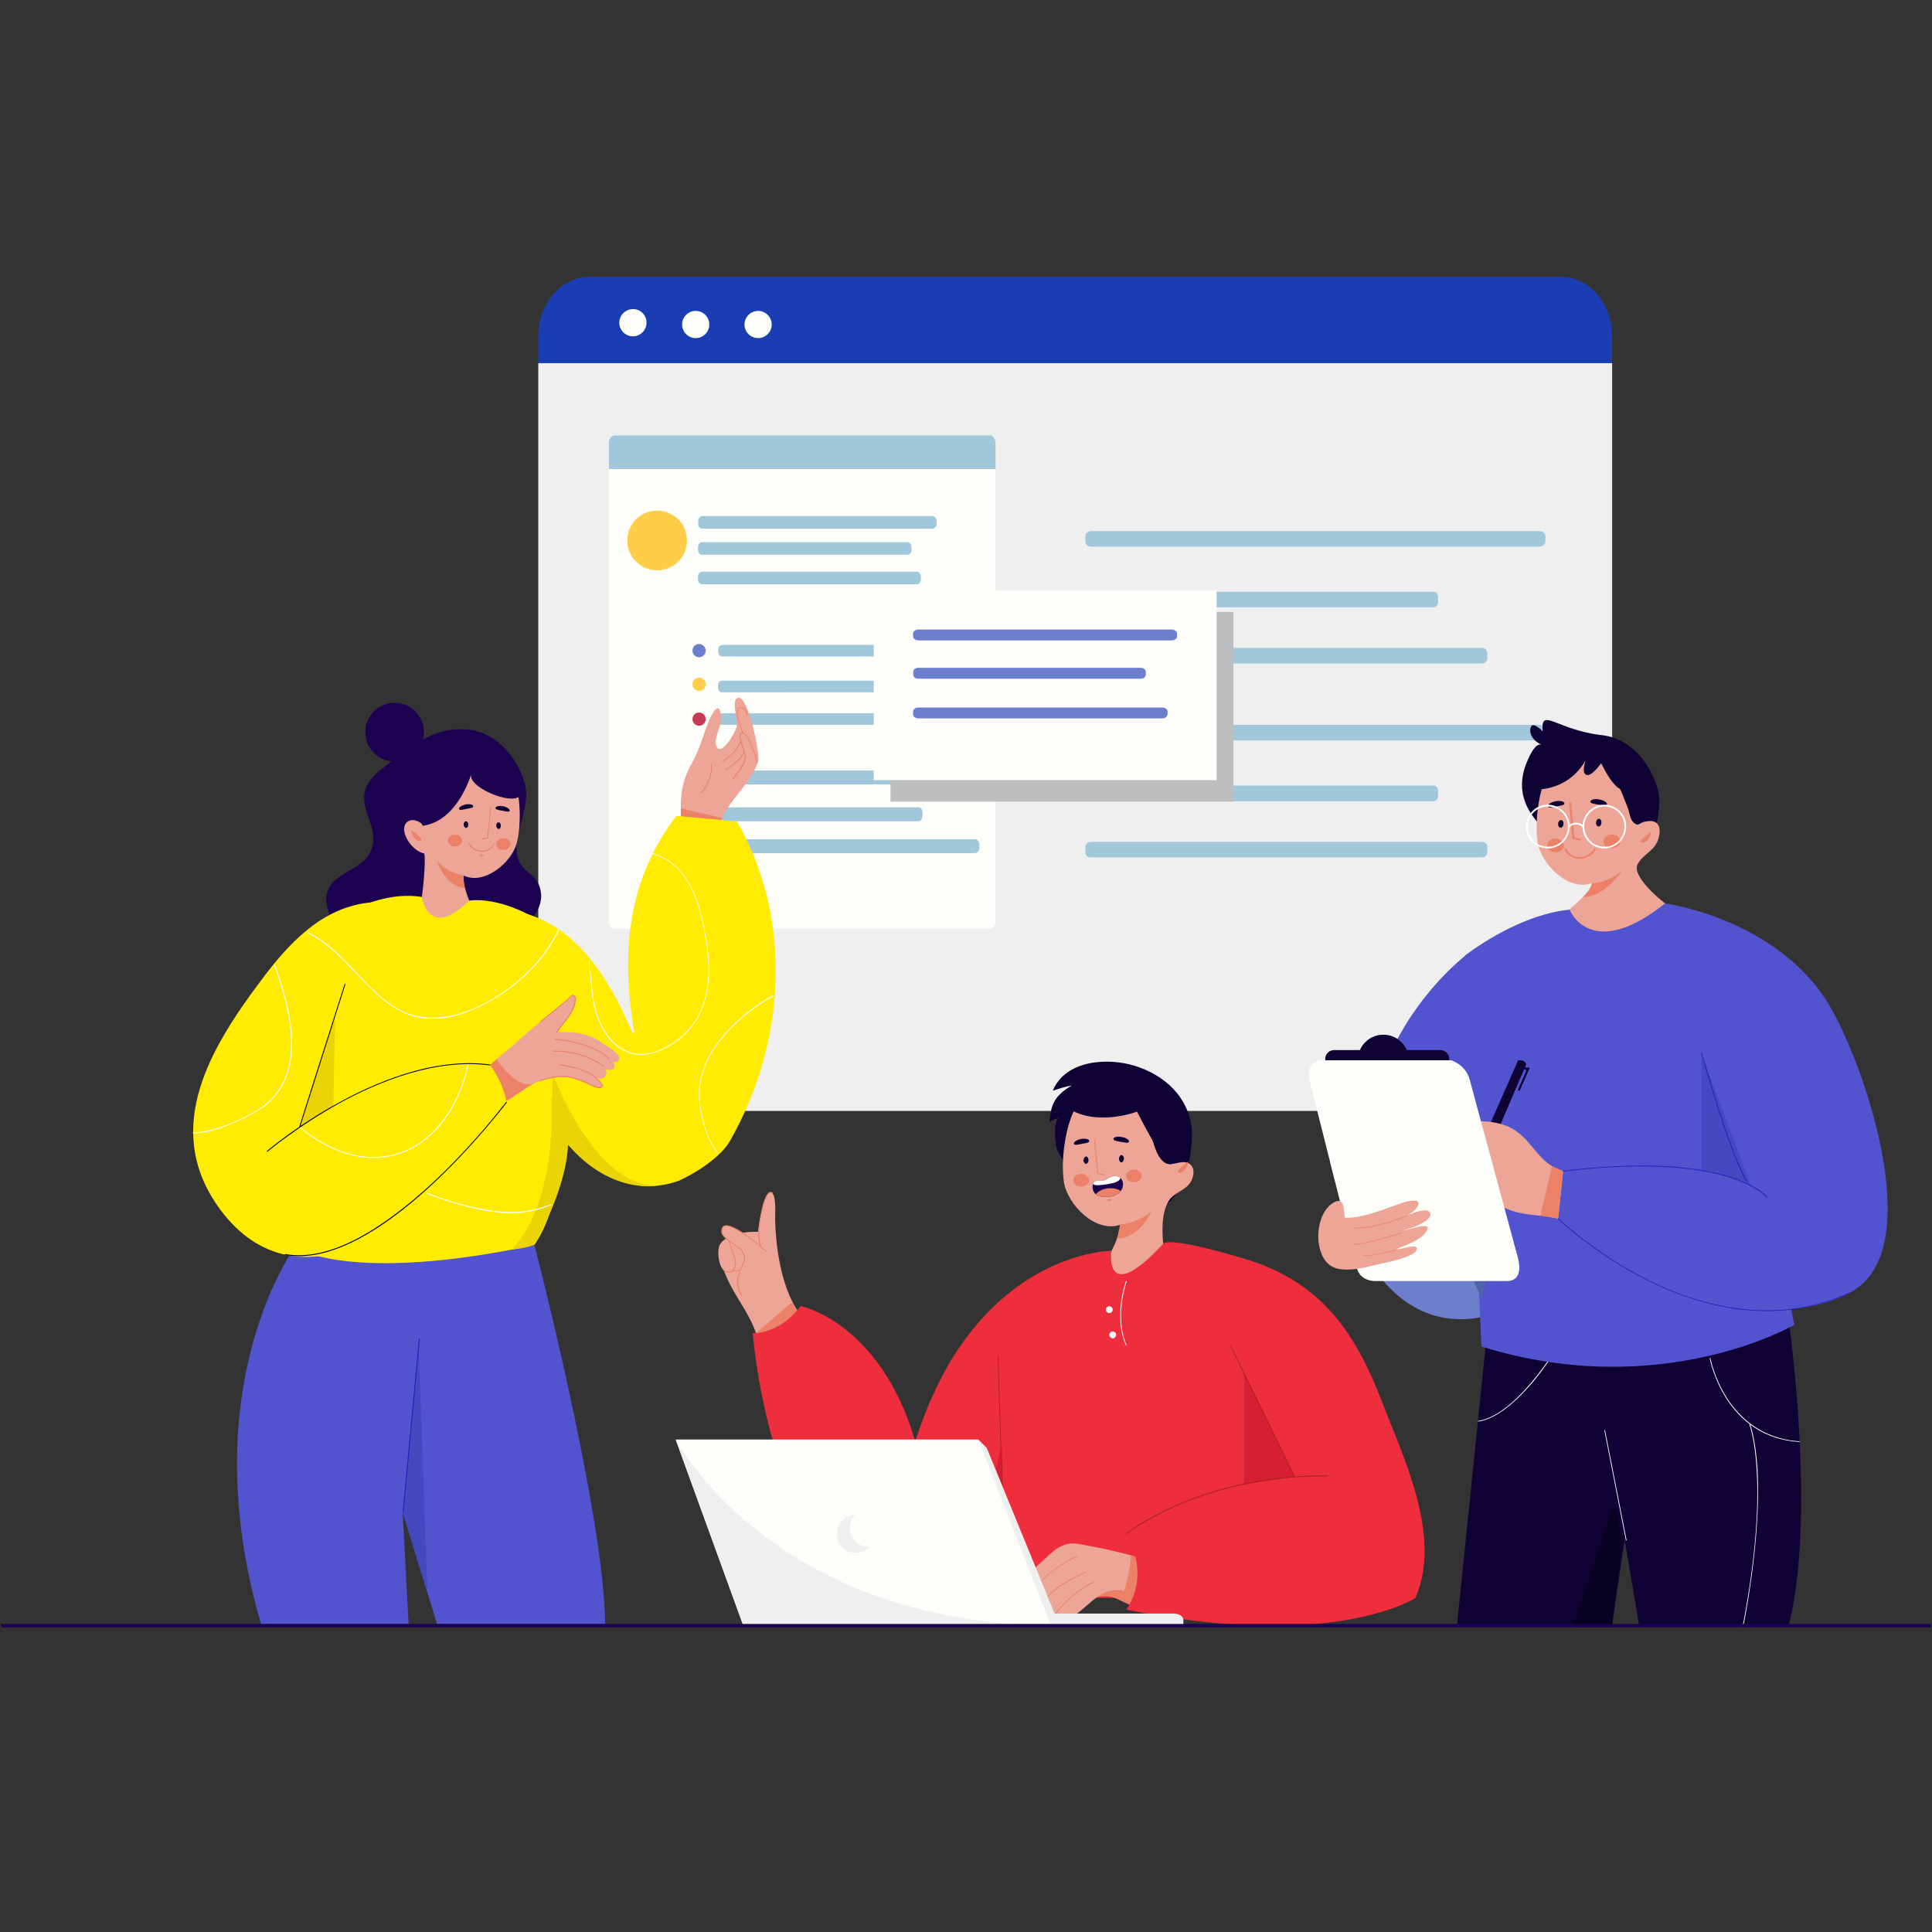 <?xml version="1.0" encoding="utf-8"?>
<!-- Generator: Adobe Illustrator 23.0.1, SVG Export Plug-In . SVG Version: 6.00 Build 0)  -->
<svg version="1.1" id="Layer_1" xmlns="http://www.w3.org/2000/svg" xmlns:xlink="http://www.w3.org/1999/xlink" x="0px" y="0px"
	 viewBox="0 0 1080 1080" style="enable-background:new 0 0 1080 1080;" xml:space="preserve">
<rect x="0" y="0" width="1080" height="1080" fill="#333333" stroke="none"/>
<style type="text/css">
	.st0{fill:#193DB2;}
	.st1{fill:#EFEFEF;}
	.st2{fill:#FDFEF9;}
	.st3{fill:#A1C7DB;}
	.st4{fill:#6D7FCC;}
	.st5{fill:#FFCD48;}
	.st6{fill:#C63A56;}
	.st7{fill:#BCBEC0;}
	.st8{fill:#0F0235;}
	.st9{fill:#EDA598;}
	.st10{fill:#ED8168;}
	.st11{clip-path:url(#SVGID_2_);fill:#1B014F;}
	.st12{clip-path:url(#SVGID_2_);fill:#FFFFFF;}
	.st13{clip-path:url(#SVGID_2_);fill:#ED8168;}
	.st14{fill:#EE2E3C;}
	.st15{fill:#D61E35;}
	.st16{fill:#AD251A;}
	.st17{fill:#5D55C6;stroke:#000000;stroke-miterlimit:10;}
	.st18{fill:#FFFFFF;}
	.st19{fill:#1B014F;}
	.st20{fill:#5254CF;}
	.st21{fill:#4349BF;}
	.st22{fill:#FFEC00;}
	.st23{fill:#EAD406;}
	.st24{fill:#2020BC;}
	.st25{fill:#080121;}
	.st26{fill:#4E64AD;}
	.st27{fill:#4249C1;}
	.st28{fill:none;}
</style>
<g>
	<g id="XMLID_8_">
		<g>
			<path class="st0" d="M901.2,188v15H300.9v-15c0-18.3,12.7-33.2,28.4-33.2h543.6C888.5,154.9,901.2,169.7,901.2,188z"/>
			<path class="st1" d="M901.2,203v384.8c0,18.3-12.7,33.2-28.4,33.2H329.3c-15.7,0-28.4-14.8-28.4-33.2V203H901.2z"/>
		</g>
	</g>
	<path class="st2" d="M361.4,180.4c0,4.2-3.4,7.6-7.6,7.6c-4.2,0-7.6-3.4-7.6-7.6c0-4.2,3.4-7.6,7.6-7.6
		C358,172.7,361.4,176.1,361.4,180.4z"/>
	<path class="st2" d="M396.5,181.4c0,4.2-3.4,7.6-7.6,7.6c-4.2,0-7.6-3.4-7.6-7.6c0-4.2,3.4-7.6,7.6-7.6
		C393.1,173.8,396.5,177.2,396.5,181.4z"/>
	<path class="st2" d="M431.4,181.4c0,4.2-3.4,7.6-7.6,7.6c-4.2,0-7.6-3.4-7.6-7.6c0-4.2,3.4-7.6,7.6-7.6
		C427.9,173.8,431.4,177.2,431.4,181.4z"/>
	<path class="st3" d="M863.9,302.7c0,1.6-1.5,2.9-3.3,2.9H610c-1.8,0-3.3-1.3-3.3-2.9v-2.9c0-1.6,1.5-2.9,3.3-2.9h250.6
		c1.8,0,3.3,1.3,3.3,2.9V302.7z"/>
	<path class="st3" d="M803.9,336.6c0,1.6-1.1,2.9-2.6,2.9H609.2c-1.4,0-2.6-1.3-2.6-2.9v-2.9c0-1.6,1.1-2.9,2.6-2.9h192.1
		c1.4,0,2.6,1.3,2.6,2.9V336.6z"/>
	<path class="st3" d="M831.4,368c0,1.6-1.3,2.9-2.9,2.9H609.6c-1.6,0-2.9-1.3-2.9-2.9v-2.9c0-1.6,1.3-2.9,2.9-2.9h218.9
		c1.6,0,2.9,1.3,2.9,2.9V368z"/>
	<path class="st3" d="M863.9,411c0,1.6-1.5,2.9-3.3,2.9H610c-1.8,0-3.3-1.3-3.3-2.9v-2.9c0-1.6,1.5-2.9,3.3-2.9h250.6
		c1.8,0,3.3,1.3,3.3,2.9V411z"/>
	<path class="st3" d="M803.9,445c0,1.6-1.1,2.9-2.6,2.9H609.2c-1.4,0-2.6-1.3-2.6-2.9V442c0-1.6,1.1-2.9,2.6-2.9h192.1
		c1.4,0,2.6,1.3,2.6,2.9V445z"/>
	<path class="st3" d="M831.4,476.4c0,1.6-1.3,2.9-2.9,2.9H609.6c-1.6,0-2.9-1.3-2.9-2.9v-2.9c0-1.6,1.3-2.9,2.9-2.9h218.9
		c1.6,0,2.9,1.3,2.9,2.9V476.4z"/>
	<g>
		<g id="XMLID_7_">
			<g>
				<path class="st2" d="M556.5,262.2v252.9c0,2.3-1.5,4.1-3.4,4.1H343.8c-1.9,0-3.4-1.8-3.4-4.1V262.2H556.5z"/>
				<path class="st3" d="M556.5,247.5v14.7H340.4v-14.7c0-2.3,1.5-4.1,3.4-4.1h209.2C555,243.4,556.5,245.3,556.5,247.5z"/>
			</g>
		</g>
		<g>
			<path class="st3" d="M534.6,364.4c0,1.4-1,2.6-2.3,2.6H403.8c-1.3,0-2.3-1.2-2.3-2.6v-1.3c0-1.4,1-2.6,2.3-2.6h128.5
				c1.3,0,2.3,1.2,2.3,2.6V364.4z"/>
			<path class="st3" d="M514.2,384.4c0,1.4-0.9,2.6-2,2.6H403.4c-1.1,0-2-1.2-2-2.6v-1.3c0-1.4,0.9-2.6,2-2.6h108.8
				c1.1,0,2,1.2,2,2.6V384.4z"/>
			<path class="st3" d="M546,402.6c0,1.4-1.1,2.6-2.5,2.6H404c-1.4,0-2.5-1.2-2.5-2.6v-1.3c0-1.4,1.1-2.6,2.5-2.6h139.5
				c1.4,0,2.5,1.2,2.5,2.6V402.6z"/>
			<path class="st4" d="M394.5,363.7c0,2-1.6,3.7-3.7,3.7c-2,0-3.7-1.6-3.7-3.7s1.6-3.7,3.7-3.7
				C392.8,360.1,394.5,361.7,394.5,363.7z"/>
			<path class="st5" d="M394.5,382.5c0,2-1.6,3.7-3.7,3.7c-2,0-3.7-1.6-3.7-3.7c0-2,1.6-3.7,3.7-3.7
				C392.8,378.8,394.5,380.5,394.5,382.5z"/>
			<path class="st6" d="M394.5,402c0,2-1.6,3.7-3.7,3.7c-2,0-3.7-1.6-3.7-3.7c0-2,1.6-3.7,3.7-3.7
				C392.8,398.3,394.5,399.9,394.5,402z"/>
		</g>
		<g>
			<path class="st3" d="M536.1,435.4c0,1.7-1,3.1-2.3,3.1H405.2c-1.3,0-2.3-1.4-2.3-3.1v-1.6c0-1.7,1-3.1,2.3-3.1h128.5
				c1.3,0,2.3,1.4,2.3,3.1V435.4z"/>
			<path class="st3" d="M515.6,456c0,1.7-0.9,3.1-2,3.1H404.9c-1.1,0-2-1.4-2-3.1v-1.6c0-1.7,0.9-3.1,2-3.1h108.8c1.1,0,2,1.4,2,3.1
				V456z"/>
			<path class="st3" d="M547.5,473.8c0,1.7-1.1,3.1-2.5,3.1H405.4c-1.4,0-2.5-1.4-2.5-3.1v-1.6c0-1.7,1.1-3.1,2.5-3.1H545
				c1.4,0,2.5,1.4,2.5,3.1V473.8z"/>
			<path class="st6" d="M395.9,434.8c0,2-1.6,3.7-3.7,3.7c-2,0-3.7-1.6-3.7-3.7c0-2,1.6-3.7,3.7-3.7
				C394.3,431.1,395.9,432.8,395.9,434.8z"/>
			<path class="st6" d="M395.9,453.6c0,2-1.6,3.7-3.7,3.7c-2,0-3.7-1.6-3.7-3.7c0-2,1.6-3.7,3.7-3.7
				C394.3,449.9,395.9,451.6,395.9,453.6z"/>
			<path class="st6" d="M395.9,473c0,2-1.6,3.7-3.7,3.7c-2,0-3.7-1.6-3.7-3.7c0-2,1.6-3.7,3.7-3.7C394.3,469.4,395.9,471,395.9,473z
				"/>
		</g>
		<g>
			<path class="st3" d="M523.6,292.7c0,1.5-1,2.8-2.3,2.8H392.6c-1.3,0-2.3-1.2-2.3-2.8v-1.4c0-1.5,1-2.8,2.3-2.8h128.7
				c1.3,0,2.3,1.2,2.3,2.8V292.7z"/>
			<path class="st3" d="M509.6,307.3c0,1.5-0.9,2.8-2.1,2.8H392.3c-1.2,0-2.1-1.2-2.1-2.8v-1.4c0-1.5,0.9-2.8,2.1-2.8h115.1
				c1.2,0,2.1,1.2,2.1,2.8V307.3z"/>
			<path class="st3" d="M514.8,323.8c0,1.5-1,2.8-2.2,2.8H392.4c-1.2,0-2.2-1.2-2.2-2.8v-1.4c0-1.5,1-2.8,2.2-2.8h120.2
				c1.2,0,2.2,1.2,2.2,2.8V323.8z"/>
			
				<ellipse transform="matrix(0.997 -7.822051e-02 7.822051e-02 0.997 -22.502 29.659)" class="st5" cx="367.3" cy="302.1" rx="16.7" ry="16.7"/>
		</g>
	</g>
	<g>
		<rect x="497.8" y="342.1" class="st7" width="191.7" height="106"/>
		<rect x="488.4" y="330.1" class="st2" width="191.7" height="106"/>
		<path class="st4" d="M658,355.7c0,1.3-1.4,2.3-3.1,2.3H513.5c-1.7,0-3.1-1-3.1-2.3v-1.5c0-1.3,1.4-2.3,3.1-2.3h141.4
			c1.7,0,3.1,1,3.1,2.3V355.7z"/>
		<path class="st4" d="M640.5,377.1c0,1.3-1.2,2.3-2.7,2.3H513.2c-1.5,0-2.7-1-2.7-2.3v-1.5c0-1.3,1.2-2.3,2.7-2.3h124.6
			c1.5,0,2.7,1,2.7,2.3V377.1z"/>
		<path class="st4" d="M652.6,399.3c0,1.3-1.3,2.3-3,2.3H513.4c-1.6,0-3-1-3-2.3v-1.5c0-1.3,1.3-2.3,3-2.3h136.3c1.6,0,3,1,3,2.3
			V399.3z"/>
	</g>
</g>
<g>
	<g>
		<path class="st8" d="M635.3,677.7c5.3,0.8,10.4,0.1,15-3c12.4-8.3,16.3-28.5,16-42.4c0,0,0,0,0,0c-1.3-18.8-15.3-31.5-32.3-36.6
			c-14.7-4.5-38.3-3.3-45.5,14c3.4-1.1,7-2.3,10.6-2.9c-9.2,5.6-11.7,10-12.4,20.5c1.6-1.4,3.7-1.7,5.3-2.6
			c-3.3,2-2.3,14.1-1.3,17.1c1.8,5.5,6.4,10,10.2,14.2C610.3,666.6,620.6,675.4,635.3,677.7z"/>
		<path class="st9" d="M659.2,649.9c7.5-1.7,9.9,4.7,6.4,10.8c-2.7,4.8-9.3,5.8-12.2,10.5c-5.7,9-3.1,24.7-2.1,34.5c0,0,0,0,0,0
			c2,19.4-5.5,15.7,2.6,20.9c6.4,4.1,7.5,59.5,10.5,60.1c0,0-74.1-19.5-52.2-63.9c2.7,0.9,3.5-16.1,5.4-18
			c3.6-3.7,8.6-14.9,8.6-20.2c-13.6,5-29.6-11.2-31.5-24c-2.3-15,2.1-50.8,21.6-54.7c9-1.8,19.2,12.2,23.3,18.3
			c4.5,6.6,4.8,23,12.6,26.3C654,651.1,656.7,650.4,659.2,649.9z"/>
		<path class="st10" d="M626.1,684.4c0,0,9.4-0.2,17.6-7.3c0,0-6.5,15.3-19.3,15.2C624.4,692.3,625.4,688.8,626.1,684.4z"/>
		<g>
			<g>
				<path class="st10" d="M611.6,637.6c0.5,4.6,0.9,9.2,1.4,13.8c0.2,1.5,0.3,3.1,0.5,4.6c0,0.1,0.1,0.2,0.2,0.3
					c1.2,0.2,2.3,0.4,3.5,0.7c0.4,0.1,0.5-0.5,0.1-0.5c-1.2-0.2-2.3-0.4-3.5-0.7c0.1,0.1,0.1,0.2,0.2,0.3c-0.5-4.6-0.9-9.2-1.4-13.8
					c-0.2-1.5-0.3-3.1-0.5-4.6C612.1,637.2,611.6,637.2,611.6,637.6L611.6,637.6z"/>
			</g>
			<path class="st8" d="M625.5,647.7c0,1.1,0.6,2,1.3,2.1c0.8,0,1.4-0.9,1.5-2c0-1.1-0.6-2-1.3-2.1
				C626.2,645.7,625.6,646.6,625.5,647.7z"/>
			<path class="st8" d="M605.7,648.5c0,1.1,0.6,2,1.3,2.1c0.8,0,1.4-0.9,1.5-2c0-1.1-0.6-2-1.3-2.1
				C606.4,646.5,605.8,647.4,605.7,648.5z"/>
			<g>
				<defs>
					<path id="SVGID_1_" d="M615.1,660.1c1.3,0.1,2.6-0.3,3.7-1c1.6-1.1,4.1-2.3,6.5-1.3c3.9,1.6,4.1,10.5-6.1,11.3
						c-9.7,0.7-9-6.6-7.7-8.3C612.3,659.8,614,660.1,615.1,660.1z"/>
				</defs>
				<clipPath id="SVGID_2_">
					<use xlink:href="#SVGID_1_"  style="overflow:visible;"/>
				</clipPath>
				<path class="st11" d="M615.1,660.1c1.3,0.1,2.6-0.3,3.7-1c1.6-1.1,4.1-2.3,6.5-1.3c3.9,1.6,4.1,10.5-6.1,11.3
					c-9.7,0.7-9-6.6-7.7-8.3C612.3,659.8,614,660.1,615.1,660.1z"/>
				<path class="st12" d="M610.4,658.7c0,0-1.9,4.4,4.2,3.8c11.9-1.1,12.5-3,11.4-6.8L610.4,658.7z"/>
				<path class="st13" d="M611.8,668.6c0,0,1.9-3.7,7.5-4.3c5.6-0.6,7.8,2.1,7.8,2.1S622.6,672.8,611.8,668.6z"/>
			</g>
			<g>
				<g>
					<path class="st10" d="M600,659.8c0,2,2,3.5,4.4,3.5c2.4,0,4.4-1.6,4.4-3.6c0-2-2-3.5-4.4-3.5C601.9,656.2,600,657.8,600,659.8z
						"/>
				</g>
			</g>
			<g>
				<g>
					<path class="st10" d="M629.4,657.4c0,2,2,3.5,4.4,3.5c2.4,0,4.4-1.6,4.4-3.6c0-2-2-3.5-4.4-3.5
						C631.3,653.9,629.4,655.5,629.4,657.4z"/>
				</g>
			</g>
			<path class="st10" d="M619,670.8c0,0.3,0.5,0.5,1.1,0.5c0.6,0,1.1-0.2,1.1-0.5c0-0.3-0.5-0.5-1.1-0.5
				C619.5,670.3,619,670.5,619,670.8z"/>
			<path class="st8" d="M631.1,638.2c-0.2,1-2.1,0.5-4.5,0.1c-2.4-0.4-4.3-0.7-4.2-1.7c0.2-1,2.3-1.5,4.7-1
				C629.5,636,631.3,637.2,631.1,638.2z"/>
			<path class="st8" d="M608.9,637.7c0.2,1-1.7,1.3-4.1,1.7c-2.4,0.5-4.3,1-4.5,0c-0.2-1,1.6-2.2,3.9-2.7
				C606.6,636.3,608.7,636.7,608.9,637.7z"/>
		</g>
		<path class="st8" d="M655,645.1c0,0,2.4,6.6-1.4,5.6c-3.7-1-18-29.3-18-29.3s-23.6,9.1-40-2.9c0,0,14.2-25.4,43.5-7.9
			C639.2,610.6,650.9,621.7,655,645.1z"/>
	</g>
	<g>
		<g>
			<path class="st9" d="M402.2,696.2c0.7-1.6,2-2.8,3.6-3.8c-1.5-1.3-2.5-2.6-2.5-4c0-5.5,5.6-3.2,11.5,0.8c3.1-0.6,6.3-0.7,8.6-0.6
				l0.5,0c0-0.6,0.1-1.1,0.1-1.7c0.3-3.2,3.2-23.2,7.6-20c2.5,1.8,1.6,12.5,1.7,15.1c0.5,18.2,4.4,44.6,18.5,58L424,750.3
				c-3-14.7-14.2-25.8-19.2-39.7l0.1-0.1C401.4,707.6,400.9,698.9,402.2,696.2z"/>
			<g>
				<g>
					<path class="st10" d="M405,710.6"/>
				</g>
				<g>
					<path class="st10" d="M425.1,697.1c-0.1,0-0.2-0.1-0.2-0.2c-1-3.8-1.3-6.9-0.9-10.1c0-0.2,2.2-18.6,6.2-20.4
						c0.6-0.3,1.2-0.2,1.7,0.2c0.1,0.1,0.1,0.2,0.1,0.3c-0.1,0.1-0.2,0.1-0.3,0.1c-0.4-0.3-0.8-0.4-1.3-0.2c-3.4,1.5-5.6,17-5.9,20
						c-0.3,3.2,0,6.1,0.9,9.9C425.3,696.9,425.2,697,425.1,697.1C425.1,697.1,425.1,697.1,425.1,697.1z"/>
				</g>
				<g>
					<path class="st10" d="M414.5,724.4c-0.1,0-0.2,0-0.2-0.1c-2.8-5-3-8.9-0.8-14.2c0.4-0.9,0.8-1.7,1.1-2.4
						c1.2-2.5,2.1-4.1,0.5-7.3c-0.8-1.7-3.2-3.4-5.5-5c-3.1-2.2-6.3-4.4-6.3-7c0-1.7,0.5-2.7,1.5-3.2c4.5-2.1,18.1,9.4,22.5,13.2
						c0.6,0.5,1.1,0.9,1.2,1c0.1,0.1,0.1,0.2,0,0.3c-0.1,0.1-0.2,0.1-0.3,0c-0.2-0.1-0.6-0.5-1.2-1c-11.8-10-19.2-14.4-22-13.1
						c-0.8,0.4-1.2,1.3-1.2,2.8c0,2.4,3.1,4.5,6.1,6.6c2.5,1.7,4.8,3.3,5.7,5.1c1.7,3.4,0.8,5.2-0.5,7.7c-0.4,0.7-0.7,1.5-1.1,2.3
						c-2.1,5.2-1.9,9,0.8,13.8c0.1,0.1,0,0.3-0.1,0.3C414.5,724.3,414.5,724.4,414.5,724.4z"/>
				</g>
				<g>
					<path class="st10" d="M407.2,711.4c-0.7,0-1.5-0.2-2.4-0.6c-0.1-0.1-0.2-0.2-0.1-0.3c0.1-0.1,0.2-0.2,0.3-0.1
						c1.6,0.7,3.1,0.7,4.1-0.1c1.5-1.1,2-3.5,1.7-5.2c-0.4-2.3-1.5-5.3-2.4-8c-0.5-1.3-0.9-2.5-1.2-3.5c0-0.1,0-0.3,0.1-0.3
						c0.1,0,0.3,0,0.3,0.1c0.3,1,0.8,2.2,1.2,3.5c1,2.7,2.1,5.8,2.5,8.1c0.3,1.8-0.1,4.3-1.8,5.6C409,711.1,408.2,711.4,407.2,711.4
						z"/>
				</g>
				<g>
					<path class="st10" d="M411.1,710.8c-0.6,0-1.1-0.1-1.6-0.3c-0.1-0.1-0.2-0.2-0.1-0.3c0.1-0.1,0.2-0.2,0.3-0.1
						c1.3,0.6,3.6,0.2,4.2-1c0.1-0.1,0.2-0.2,0.3-0.1c0.1,0.1,0.2,0.2,0.1,0.3C413.8,710.2,412.4,710.8,411.1,710.8z"/>
				</g>
			</g>
		</g>
		<path class="st10" d="M424,751.9l-1.4-6.6l20.2-17.5c0,0,3,6,5.4,9L424,751.9z"/>
	</g>
	<path class="st14" d="M791.3,893.2H497.1c10.4-193.6,124.1-194,124.1-194s-4.3,32,29-3.9c4-4.3,43.6,7.7,48.2,9.2
		c41.1,13.2,59.6,41.3,74.2,79.2C784.8,815.5,806.1,858.6,791.3,893.2L791.3,893.2z"/>
	<path class="st14" d="M447.6,730.1c0,0,47.7,9.5,66,82.9c0,0,9.1-76,63.1-86.5L569,832.1l-28.6,63.2
		c-106.8,26.5-119.6-150.1-119.6-150.1S435.2,746.4,447.6,730.1z"/>
	<path class="st15" d="M562.1,888.9L560,807l-20.2,87.4C539.8,894.4,555.7,891.1,562.1,888.9z"/>
	<polygon class="st15" points="695.4,767 695.4,842.4 726.5,831 	"/>
	<g>
		<path class="st16" d="M724.5,827.3c-0.1,0-0.2,0-0.2-0.1L687.5,752c-0.1-0.1,0-0.3,0.1-0.3c0.1-0.1,0.3,0,0.3,0.1l36.8,75.2
			c0.1,0.1,0,0.3-0.1,0.3C724.6,827.3,724.6,827.3,724.5,827.3z"/>
	</g>
	<g>
		<path class="st16" d="M562.1,892.2c-0.1,0-0.2-0.1-0.2-0.2l-4.2-133.9c0-0.1,0.1-0.2,0.2-0.2c0,0,0,0,0,0c0.1,0,0.2,0.1,0.2,0.2
			l4.2,133.9C562.3,892.1,562.2,892.2,562.1,892.2C562.1,892.2,562.1,892.2,562.1,892.2z"/>
	</g>
	<path class="st17" d="M632.7,895.8"/>
	<path class="st17" d="M629.6,857.4"/>
	<g>
		<path class="st18" d="M629.6,752.1c-0.1,0-0.2-0.1-0.2-0.1c-3.7-8.2-3.5-17.5-2.7-23.9c0.9-6.9,2.7-11.9,2.7-11.9
			c0-0.1,0.2-0.2,0.3-0.1c0.1,0,0.2,0.2,0.1,0.3c-0.1,0.2-7,19.9,0,35.5C629.9,751.9,629.8,752,629.6,752.1
			C629.7,752.1,629.6,752.1,629.6,752.1z"/>
	</g>
	<path class="st18" d="M622,732.1c0,1.1-0.9,1.9-1.9,1.9c-1.1,0-1.9-0.9-1.9-1.9c0-1.1,0.9-1.9,1.9-1.9
		C621.1,730.2,622,731.1,622,732.1z"/>
	<path class="st18" d="M623.9,746.2c0,1.1-0.9,1.9-1.9,1.9s-1.9-0.9-1.9-1.9c0-1.1,0.9-1.9,1.9-1.9S623.9,745.1,623.9,746.2z"/>
	<g>
		<g>
			<g>
				<g id="XMLID_1_">
					<g>
						<path class="st10" d="M658.7,899.6c-7.9,0.1-16,1.1-23.7-1.2c-8.1-2.4-12.4-7.8-21.4-5.6l-0.1-0.1c2.8-1.9,5.9-3.3,9.6-3.5
							C634.1,888.5,647.7,898.7,658.7,899.6z"/>
						<path class="st9" d="M659,878.1l-0.2,21.5c-11-0.9-24.6-11.1-35.6-10.5c-3.7,0.2-6.8,1.6-9.6,3.5
							c-6.5,4.4-11.7,11.6-19.8,13.2c-6.7,2.9-11.5,0-16-5.2c-8.6-9.9-4.9-18,2.3-25.6c8-7,12.7-13.7,22.9-11.9
							C621.8,866.3,641.2,871.2,659,878.1z"/>
					</g>
				</g>
			</g>
			<g>
				<path class="st10" d="M587.1,907.1c0,0-0.1,0-0.1,0c-0.1-0.1-0.2-0.2-0.1-0.3c6-10.8,16.5-19.1,24.3-22.5c0.1-0.1,0.3,0,0.3,0.1
					c0.1,0.1,0,0.3-0.1,0.3c-7.7,3.4-18.1,11.6-24,22.3C587.3,907.1,587.2,907.1,587.1,907.1z"/>
			</g>
			<g>
				<path class="st10" d="M578.9,902.1c0,0-0.1,0-0.1,0c-0.1-0.1-0.2-0.2-0.1-0.3c6.9-12.5,15.2-17.1,28-23.1c0.1-0.1,0.3,0,0.3,0.1
					c0.1,0.1,0,0.3-0.1,0.3c-12.7,6-21,10.6-27.8,22.9C579,902.1,578.9,902.1,578.9,902.1z"/>
			</g>
			<g>
				<path class="st10" d="M574,895.3C574,895.3,574,895.3,574,895.3c-0.2,0-0.3-0.2-0.2-0.3c2.4-9,20.4-22.4,28.2-25.2
					c0.1,0,0.3,0,0.3,0.1c0,0.1,0,0.3-0.1,0.3c-7.8,2.7-25.6,16-27.9,24.8C574.3,895.2,574.2,895.3,574,895.3z"/>
			</g>
		</g>
		<path class="st10" d="M632.1,869.5c0,0,0.2,9.1-5.5,25.2l19,5.1c0,0,4.9-17.5-3.4-27.6L632.1,869.5z"/>
	</g>
	<g>
		<path class="st14" d="M629.6,899.8c14-20.6,0-42.5,0-42.5C668.6,820.1,787,822,787,822l4.3,71.3
			C791.3,893.2,745.6,923.4,629.6,899.8L629.6,899.8z"/>
		<g>
			<path class="st16" d="M629.7,857.6l-0.3-0.4c0.1-0.1,10.7-8.5,29.9-16.6c11.2-4.8,23.2-8.5,35.5-11.2c15.4-3.3,31.4-4.9,47.6-4.6
				l0,0.5c-36.6-0.5-65.3,8.3-82.9,15.8C640.4,849.2,629.9,857.5,629.7,857.6z"/>
		</g>
	</g>
	<polygon class="st1" points="546.9,804.7 551.6,809.4 590.8,905.1 567.2,903.5 	"/>
	<g>
		<path class="st1" d="M655.9,908.8H566c-3.1,0-5.6-1.5-5.6-3.4l0,0c0-1.9,2.5-3.4,5.6-3.4h89.9c3.1,0,5.6,1.5,5.6,3.4l0,3.2
			L655.9,908.8z"/>
		<polygon class="st2" points="587.5,908.8 415.5,908.8 377.7,804.7 546.9,804.7 		"/>
	</g>
	<path class="st1" d="M473.9,847.8c1.3-0.6,2.6-0.9,4-0.9c-2.8,3-3.7,7.6-1.9,11.6c1.8,4,5.9,6.3,10,6.2c-0.9,1-2,1.8-3.3,2.4
		c-5.3,2.4-11.5,0.1-14-5.2C466.3,856.5,468.7,850.2,473.9,847.8z"/>
	<path class="st1" d="M377.7,804.7c0,0,53.2,102.2,209.9,104.1h-172L377.7,804.7z"/>
</g>
<g>
	<g>
		<g>
			<g>
				<g>
					<g>
						<g>
							<path class="st19" d="M203.7,448.1c-0.6-5.5,0.9-11.1,8.5-17.2c14.8-11.8,29.8-25.7,50.6-22.9c14.9,2,25.9,15.2,30.2,28.8
								c4.8,15.1-7.6,29.9-3.4,43.4c2,6.5,9.5,8.5,11.8,14.8c4.5,12.4-5.8,20.4-13,28.8c-22.5,26-57.2,37.3-85.6,12.1
								c-8.4-7.4-24.2-25.8-19.6-38.1c3.8-10.1,19.7-11.6,24.1-22.2C211.6,465.7,204.7,457.1,203.7,448.1z"/>
							<path class="st9" d="M232.2,458.6c-3.6-0.8-7.2,1.5-6.1,6.7c1,4.9,6,10.8,11.1,11.8c0.9,5.1-0.9,22.9-2.1,28.6
								c-3.5,16.8,3.4,14.2-4.1,18c-6,3-11.9,51.4-14.6,51.6c0,0,66.6-10.4,51.5-51.2c-2.5,0.5-1.6-14.4-3.1-16.2
								c-2.8-3.5-6.2-13.8-5.7-18.5c11.5,5.6,26.9-7.1,29.8-18.2c3.4-13,2.8-44.7-13.9-49.9c-7.7-2.4-17.9,9-22.1,13.9
								c-6.6,7.7-9.3,19.4-16.3,26.3C235.4,459.9,233.8,459,232.2,458.6z"/>
							<path class="st19" d="M236.5,461.6c14.4-2.2,22.6-16.2,27-28.9c-2.5,7.1,21.9,17.3,26.7,12.5c8.8-8.9-12.2-23.3-17.6-27.3
								c-14.2-10.6-33.6,14.9-35.9,30.8C238.7,448.6,234.5,461.4,236.5,461.6z"/>
						</g>
						<path class="st10" d="M259,489.4c0,0-8.2-1.1-14.7-8c0,0,4.3,14,15.5,15.1C259.8,496.5,259.2,493.3,259,489.4z"/>
					</g>
				</g>
				<path class="st19" d="M236.1,414.7c-3,8.5-12.3,13.1-20.9,10.1c-8.5-3-13.1-12.3-10.1-20.9c3-8.5,12.3-13.1,20.9-10.1
					C234.5,396.8,239,406.2,236.1,414.7z"/>
			</g>
			<g id="XMLID_6_">
				<g>
					<path class="st20" d="M228.4,907.8l-3.3-62.6l19.2,62.6h94c-0.6-61.9-39.6-212-39.6-212l-132.9-0.1c0,0-59,77.9-19.9,212.1
						H228.4z"/>
				</g>
			</g>
			<polygon class="st21" points="238.9,890.2 225.1,845.3 234.1,754.2 			"/>
			<g id="XMLID_4_">
				<g>
					<path class="st9" d="M411.5,390.8c5.7-6.6,13.5,29.8,12.3,34.5c-2.6,9.4-11.2,17.5-16.5,25.6c-3.2,4.9-5.7,9.6-6.3,15.5
						l-20.3-7.7c-0.4-13.2-0.3-20.8,6.3-32.5c3.9-6.9,6-15,8.9-22.3c1.9-4.8,6.3-13.4,7.3-3c0.5,4.8-4.6,11.6-2.7,16.3
						c2.5,6,10.6-7.5,11.3-11.2C412.4,402.9,409.4,393.3,411.5,390.8z"/>
				</g>
			</g>
			<path class="st10" d="M380.6,451.9l0.1,6.4l20.4,8.2c0,0,0-4.4,2.7-9.2L380.6,451.9z"/>
			<g>
				<g>
					<path class="st10" d="M409.6,436l-0.4-0.3c0.6-0.8,1.2-1.7,1.9-2.6c2.4-3,5.1-6.5,5.3-10c0.1-0.8-0.6-2.6-1.2-4.5
						c-1.3-3.8-2.8-8.2-0.8-9.1c0.5-0.2,1-0.2,1.5,0.2c3.3,2,7.6,14.8,7.7,16.8l-0.5,0c-0.1-1.8-4.2-14.4-7.4-16.4
						c-0.4-0.2-0.8-0.3-1.1-0.2c-1.6,0.7,0,5.2,1.1,8.5c0.7,2.1,1.3,3.8,1.3,4.7c-0.2,3.7-3,7.2-5.4,10.3
						C410.9,434.4,410.2,435.2,409.6,436z"/>
				</g>
				<g>
					<path class="st10" d="M415.1,409.8c-0.1-0.3-0.3-0.7-0.4-1.2c-1.5-3.8-4.5-11.8-1.4-13.1c0.8-0.3,1.5-0.3,2.2,0
						c1.4,0.7,2.2,2.7,2.4,4.1l-0.5,0.1c-0.3-1.5-1.1-3.2-2.2-3.8c-0.5-0.3-1.1-0.3-1.8,0c-2.7,1.2,0.4,9.1,1.6,12.5
						c0.2,0.5,0.3,0.9,0.4,1.2L415.1,409.8z"/>
				</g>
				<g>
					<path class="st10" d="M404.1,425.9c-0.1,0-0.1,0-0.2-0.1c-0.1-0.1-0.1-0.2,0.1-0.4l0,0c0,0,0,0,0.1,0c0.1-0.1,0.2-0.1,0.3-0.2
						c0.9-0.7,3.6-2.7,4.3-3.4c1.9-1.8,4.3-4.8,5.2-7.6l0.5,0.2c-1,2.8-3.4,6-5.4,7.8c-0.8,0.7-3.4,2.7-4.4,3.4
						c-0.1,0.1-0.2,0.1-0.2,0.2l0,0c0,0-0.1,0-0.1,0.1c0,0,0,0,0,0l0,0C404.2,425.9,404.2,425.9,404.1,425.9z"/>
				</g>
				<g>
					<path class="st10" d="M405.6,430.8l-0.3-0.4c0.7-0.5,1.4-1.1,2.2-1.6c3.3-2.3,6.6-4.8,8.3-8.9l0.5,0.2
						c-1.7,4.2-5.1,6.7-8.5,9.1C407.1,429.7,406.3,430.3,405.6,430.8z"/>
				</g>
				<g>
					<path class="st10" d="M391.8,443.6l-0.3-0.4c4-3.8,6.6-10.8,5.9-16l0.5-0.1C398.6,432.6,396,439.7,391.8,443.6z"/>
				</g>
			</g>
			<g>
				<g id="XMLID_3_">
					<g>
						<path class="st22" d="M353.6,577.6l1-0.5c-7.6-43.5-4.1-85,23.5-121l33.9,3.1c31.4,54.9,27.4,123.6-4,178.7
							c-5.1,8.9-18.9,17.8-28.4,22.1c-51.9,19-89.7-56.6-97.5-93.4l-14.2-57.9C308.7,504.5,334.6,532.2,353.6,577.6z"/>
					</g>
				</g>
			</g>
			<path class="st22" d="M160.7,695.7l6.5-167.5c0,0,35.3-32.3,68.6-26.8c0,0,3.6,24.6,26.4,2.1c0,0,24-5.2,59,25.7
				c0,0,4.8,128.2-22.5,166.7C298.7,695.8,202.6,719.1,160.7,695.7z"/>
			<path class="st23" d="M308.9,600.1c0,0,23,63.4,58.5,62.7c0,0-32.6,6.5-58.7-34.9L308.9,600.1z"/>
			<path class="st23" d="M286.2,698.5c0,0,8.4-0.8,12.5-2.7c0,0,35.1-59.7,9.6-82.2C308.3,613.6,312.3,670.8,286.2,698.5z"/>
			<g>
				<path class="st18" d="M401.2,644.9c-1.4-2-3.4-4.9-4.5-7.4c-2.2-4.8-3.9-10.1-5-15.8c-1.2-6.4-1.3-12-0.4-17.2
					c1.8-9.6,6.9-19,15.2-28.1c7.2-7.8,16.3-14.9,25.7-20.1l0.2,0.5c-9.4,5.2-18.5,12.3-25.6,20c-8.3,9-13.4,18.4-15.1,27.8
					c-0.9,5-0.8,10.6,0.4,17c1.1,5.7,2.7,11,4.9,15.7c1.1,2.4,3.1,5.4,4.5,7.3L401.2,644.9z"/>
			</g>
			<g>
				<path class="st18" d="M285.5,678.1c-4.8,0-9.8-0.5-15.1-1.5c-10.7-2-23.4-5.8-34-10.2l0.2-0.5c10.6,4.4,23.2,8.2,33.9,10.1
					c12.3,2.3,23.4,1.9,33-1.2c1.6-0.5,3.1-1.1,4.6-1.7l0.2,0.5c-1.5,0.6-3.1,1.2-4.7,1.7C298.1,677.2,292,678.1,285.5,678.1z"/>
			</g>
			<g>
				<g>
					<g id="XMLID_5_">
						<g>
							<path class="st9" d="M338.5,597.5c2,4.2-2.3,6.7-4.7,5.1l-0.1,0.2c0.3,0.3,0.6,0.6,0.9,0.8c7.4,8-5.6,2.5-8.1,1.1
								c-4.8-2.6-12.8-3.5-18.2-2.4c-6.3,1.3-12.1,4.1-17.5,7.6c-9.3,4.4-21.7-10.9-21.7-10.9c11.4-8.8,21.8-18.6,32.9-27.8
								c2.8-2.4,18.1-15,18.1-15c4.8,1.7-3.3,13.3-4.7,15.3c-1.3,1.8-2.8,3.4-4,5.4c9.7-0.3,18.1,0.7,25.8,6.5
								c1.8,1.3,10.8,6.1,8.7,9.3c-0.6,1-2,1.2-3.2,0.9C345.8,597.8,340.7,599.1,338.5,597.5z"/>
						</g>
					</g>
				</g>
				<g>
					<g>
						<path class="st10" d="M335,608.3c-0.9,0-1.9-0.4-2.7-0.7c-0.2-0.1-0.4-0.2-0.6-0.2l0,0c-0.7-0.3-1.4-0.6-2-0.9
							c-4.4-2-8.5-3.9-13.3-4.4c-4.7-0.2-9.7,0.6-14.9,2.5l-0.2-0.5c5.3-1.9,10.3-2.8,15.1-2.6c4.9,0.4,9.1,2.4,13.5,4.4
							c0.7,0.3,1.3,0.6,2,0.9c0.2,0.1,0.4,0.1,0.6,0.2c1.8,0.7,3.3,1.1,4.1-0.2c-4.9-8-15-9.8-23.9-11.4l-0.5-0.1l0.1-0.5l0.5,0.1
							c9,1.6,19.2,3.5,24.3,11.8l0.1,0.1l-0.1,0.1C336.6,608,335.8,608.3,335,608.3z"/>
					</g>
					<g>
						<path class="st10" d="M311.5,577.2l-0.4-0.3c0.2-0.2,0.4-0.6,0.6-1c0.2-0.3,0.3-0.7,0.6-1c0.7-0.9,1.4-1.7,2-2.6
							c3.5-4.4,6.8-8.6,7-14c0-0.7-0.5-1.5-1.4-1.7c-3.4,3.2-7.1,6.2-10.7,9.1c-2.3,1.8-4.6,3.7-6.8,5.6l-0.3-0.4
							c2.2-1.9,4.6-3.8,6.9-5.6c3.6-2.9,7.4-5.9,10.8-9.2l0.1-0.1l0.1,0c1.4,0.3,2,1.4,2,2.3c-0.2,5.6-3.6,9.8-7.1,14.3
							c-0.7,0.8-1.4,1.7-2,2.6c-0.2,0.3-0.4,0.6-0.5,1C312,576.5,311.8,576.9,311.5,577.2z"/>
					</g>
					<path class="st10" d="M274,595.3l3.6-3.2c0,0,11.6,17.8,20.9,13.4l-61.5,40l37.1-50L274,595.3z"/>
					<g>
						<path class="st10" d="M337.4,596.4c-0.2,0-0.3-0.1-1-0.6c-7.2-5.3-16.4-8-27.4-8l0-0.5c0.1,0,0.2,0,0.2,0
							c7,0,13.3,1.1,18.9,3.3c4.5,1.8,7.2,3.8,8.6,4.8c0.3,0.2,0.6,0.5,0.7,0.5c0,0,0,0,0,0L337.4,596.4
							C337.4,596.4,337.4,596.4,337.4,596.4z"/>
					</g>
					<g>
						<path class="st10" d="M340.3,592c-0.1-0.1-7.8-8.7-30.2-10.9l0-0.5c22.6,2.2,30.5,11,30.5,11L340.3,592z"/>
					</g>
				</g>
			</g>
			<path class="st23" d="M174.1,571.3l13.5-16.8l-1.9,97.6l-26.5-1C159.3,651.1,183.1,599.5,174.1,571.3z"/>
			<path class="st22" d="M283.2,616.1c-24.4,25.8-49.3,65.4-82.4,79.8c-30,13.1-58.7,7.7-79.3-22c-30.7-44.3-3.2-88.9,24.1-125.4
				c15.5-20.8,34.5-41.9,62.4-44.1c-12,40.4-29.2,84.9-40.3,125.6l88.3-52.8C255.8,577.1,279.1,593.1,283.2,616.1L283.2,616.1z"/>
			<g>
				<path d="M149.4,643.9l-0.3-0.4c0.2-0.1,16.8-14.3,40.4-27.2c13.9-7.6,27.4-13.3,40.2-17c16-4.6,31-6,44.4-4.2l-0.1,0.5
					c-30.3-4.2-62.6,9.2-84.3,21.1C166.2,629.7,149.6,643.8,149.4,643.9z"/>
			</g>
			<g>
				<path d="M167.1,702.2c-2.7,0-5.3-0.2-7.8-0.7l0.1-0.5c12,2.2,25.9-0.9,41.4-9.2c12.4-6.7,25.9-16.7,40.1-29.7
					c24.1-22.2,41.9-46,42.1-46.2l0.4,0.3c-0.2,0.2-18.1,24-42.2,46.3c-14.2,13.1-27.7,23.1-40.2,29.8
					C188.7,698.9,177.3,702.2,167.1,702.2z"/>
			</g>
			<g>
				<path class="st18" d="M208.9,647.3c-3.7,0-7.5-0.4-11.3-1.3c-10-2.3-20.1-7.5-30.1-15.5l0.3-0.4c24.4,19.5,44,18.4,56.2,14.1
					c18.2-6.5,32.2-24.9,37.5-49.2l0.5,0.1c-5.3,24.5-19.4,43-37.8,49.6C219.2,646.4,214.1,647.3,208.9,647.3z"/>
			</g>
			<g>
				<polygon points="167.8,629.9 167.3,629.8 192.7,549.9 193.1,550.2 				"/>
			</g>
			<g>
				
					<rect x="181" y="796.6" transform="matrix(9.329314e-02 -0.996 0.996 9.329314e-02 -585.191 951.08)" class="st24" width="97.3" height="0.5"/>
			</g>
			<g>
				<path class="st18" d="M108.5,633.5c-0.2,0-0.5,0-0.7,0l0-0.5c10.6,0.3,27.7-7.2,36.4-12.7c12.4-7.7,18.7-20.4,18.5-37.6
					c-0.1-15.9-5.6-32.5-9.6-43.6l0.5-0.2c4.1,11.1,9.5,27.8,9.7,43.8c0.1,17.4-6.2,30.2-18.8,38
					C136.4,625.7,119.7,633.5,108.5,633.5z"/>
			</g>
			<g>
				<path class="st18" d="M241.9,569.5c-6.3,0-12.1-1.3-17.3-3.9c-10-5-17.5-12.9-25.5-21.4c-8-8.5-16.2-17.2-27.2-22.6l0.2-0.5
					c11.1,5.4,19.3,14.2,27.3,22.7c7.9,8.4,15.4,16.4,25.3,21.3c10.6,5.2,23.8,5.1,38-0.5c11.5-4.5,23.4-12.4,32.9-21.9
					c7.1-7.1,12.5-14.7,16.4-23.1l0.5,0.2c-3.9,8.5-9.3,16.1-16.5,23.2c-9.5,9.5-21.5,17.5-33.1,22
					C255.6,568,248.5,569.5,241.9,569.5z"/>
			</g>
			<g>
				<path class="st18" d="M358.4,589.6c-3.3,0-6.5-0.7-9.5-2.2c-9.7-4.8-16.7-17.5-18.2-33.2c-0.1-0.9-0.2-2-0.3-3.1
					c-0.5-4.9-1.2-10.9-0.7-15.2l0.5,0.1c-0.5,4.2,0.1,10.3,0.7,15.1c0.1,1.1,0.2,2.1,0.3,3.1c1.5,15.5,8.4,28,18,32.8
					c7.4,3.7,16.3,2.6,25.6-3.1c17.7-10.9,24.4-30.1,19.9-57.3c-3.5-21.3-8.8-42.6-29.9-49.3l0.1-0.4c9.8,3.1,17.1,9.7,22.1,20.1
					c4.5,9.2,6.5,20.1,8.1,29.6c2,12.2,1.8,23-0.8,32.1c-3.1,11.1-9.6,19.7-19.3,25.6C369.2,587.8,363.6,589.6,358.4,589.6z"/>
			</g>
		</g>
	</g>
	<g>
		<g>
			<path class="st10" d="M274,451.5c-0.4,4.6-0.8,9.3-1.3,13.9c-0.1,1-0.2,2.1-0.3,3.1c0.1-0.1,0.1-0.2,0.2-0.3
				c-1.1,0.2-2.2,0.4-3.2,0.6c-0.4,0.1-0.2,0.6,0.1,0.5c1.1-0.2,2.2-0.4,3.2-0.6c0.1,0,0.2-0.2,0.2-0.3c0.4-4.6,0.8-9.3,1.3-13.9
				c0.1-1,0.2-2.1,0.3-3.1C274.6,451.1,274,451.1,274,451.5L274,451.5z"/>
		</g>
		<path class="st8" d="M261.8,460.9c0,1-0.5,1.9-1.2,1.9c-0.7,0-1.3-0.8-1.4-1.8c0-1,0.5-1.9,1.2-1.9
			C261.1,459.1,261.8,459.9,261.8,460.9z"/>
		<path class="st8" d="M280,461.5c0,1-0.5,1.9-1.2,1.9c-0.7,0-1.3-0.8-1.4-1.8c0-1,0.5-1.9,1.2-1.9C279.4,459.7,280,460.5,280,461.5
			z"/>
		<g>
			<g>
				<path class="st10" d="M285.4,471.9c0,1.8-1.8,3.3-4,3.3c-2.2,0-4-1.5-4-3.3c0-1.8,1.8-3.3,4-3.3
					C283.6,468.6,285.4,470,285.4,471.9z"/>
			</g>
		</g>
		<g>
			<g>
				<path class="st10" d="M258.3,469.9c0,1.8-1.8,3.3-4,3.3s-4-1.5-4-3.3c0-1.8,1.8-3.3,4-3.3S258.3,468.1,258.3,469.9z"/>
			</g>
		</g>
		<path class="st10" d="M270.3,478.2c0,0.3-0.4,0.5-1,0.5c-0.5,0-1-0.2-1-0.5c0-0.3,0.4-0.5,1-0.5
			C269.8,477.7,270.3,477.9,270.3,478.2z"/>
		<path class="st8" d="M256.6,452.2c0.2,0.9,1.9,0.5,4.1,0c2.2-0.4,4-0.6,3.8-1.6c-0.2-0.9-2.1-1.3-4.3-0.9
			C258.1,450.2,256.4,451.3,256.6,452.2z"/>
		<path class="st8" d="M277,451.6c-0.2,0.9,1.6,1.2,3.8,1.6c2.2,0.4,3.9,0.9,4.1,0c0.2-0.9-1.4-2-3.6-2.5
			C279.1,450.3,277.2,450.7,277,451.6z"/>
		<g>
			<path class="st10" d="M261.8,471.8c1.2,2.2,3.6,3.8,6,4.2c3.3,0.6,6.7-0.7,8.3-3.7c0.1-0.2,0.2-0.4,0.3-0.6
				c0.1-0.3-0.4-0.5-0.5-0.1c0,0.1,0,0,0,0.1c-0.1,0.2-0.1,0.3-0.2,0.4c-0.3,0.5-0.6,0.9-1,1.3c-1.3,1.3-3,2-4.8,2.1
				c-3,0.2-6-1.4-7.5-4c0,0,0,0,0-0.1C262.1,471.2,261.7,471.5,261.8,471.8L261.8,471.8z"/>
		</g>
	</g>
</g>
<g>
	<g>
		<path class="st8" d="M898.6,487.4c5.1,0.8,10,0.1,14.4-2.8c10-6.7,16.9-31.4,13.8-43c-3.9-14.4-15-28.7-31-30.6
			c-25.9-2.9-34.7-16.2-33.4-2.2c0,0-5.2-5.3-6.5-2.7c-1.3,2.6-0.3,7.4,6,10.3c-4-1.9-8.1,8.9-8.9,10.9c-3.9,10.4-2.6,20.1,3.9,29
			C864.3,466.7,882.3,484.8,898.6,487.4z"/>
		<path class="st9" d="M920.1,459.2c5.9-1.2,8.7,1.9,7.3,8.4c-1.7,8-8.4,9.2-11.9,15.4c-3.8,6.8,13.9,21.8,19.4,24.7
			c16.6,8.6-26.3,21.5-18.6,26.4c6.1,3.9,7.2,57.1,10.1,57.6c0,0-71.1-18.7-50-61.3c2.6,0.8-7.1-14.6-5.4-16.4
			c3.4-3.5,18.8-15.1,18.8-20.3c-13.1,4.8-28.4-10.8-30.3-23c-2.2-14.4,2-48.7,20.7-52.5c8.6-1.7,18.4,11.7,22.4,17.5
			c3.4,4.9,5.2,10.6,7.4,16.1c0.9,2.2,1.2,5.9,2.8,7.6c2.9,2.9,2.9,1.1,6.2,0C919.4,459.4,919.8,459.3,920.1,459.2z"/>
		<path class="st10" d="M889.8,493.8c0,0,9-0.2,16.9-7c0,0-9.5,14.7-21.8,14.7C884.9,501.5,889.1,498.1,889.8,493.8z"/>
	</g>
	<path class="st4" d="M849.8,728c0,0-75.7,49.7-106.4-78.8l95.2,16.3L849.8,728z"/>
	<g>
		<path class="st8" d="M1000,739c0,0,15.6,109.8-0.3,170.4h-83.3l-8.2-48.6l-7.2,48.6h-86.6l16.4-160.2
			C830.9,749.2,989.4,749.1,1000,739z"/>
		<g>
			
				<rect x="902.1" y="798.7" transform="matrix(0.982 -0.192 0.192 0.982 -142.379 188.348)" class="st18" width="0.4" height="62.8"/>
		</g>
		<g>
			<path class="st18" d="M826.3,794.7l-0.1-0.4c11-1.5,22.5-12.7,30.1-21.8c8.3-9.9,14.1-19.5,14.1-19.6l0.4,0.2
				c-0.1,0.1-5.8,9.8-14.1,19.7C849,781.8,837.5,793.1,826.3,794.7z"/>
		</g>
		<g>
			<path class="st18" d="M1006,806.1c-9.6-0.6-18.3-3.4-25.7-8.4c-5.9-4-11.1-9.4-15.3-16c-7.2-11.3-9.3-22.4-9.3-22.5l0.4-0.1
				c0,0.1,2.1,11.2,9.3,22.4c6.6,10.3,19,22.9,40.6,24.2L1006,806.1z"/>
		</g>
		<g>
			<path class="st18" d="M974.5,909.5l-0.4-0.1c8.3-42.8,8.9-71.3,7.9-87.6c-1-17.7-4.1-25.4-4.1-25.5l0.4-0.2
				c0,0.1,3.1,7.8,4.2,25.6C983.3,838.1,982.7,866.6,974.5,909.5z"/>
		</g>
		<polygon class="st25" points="902.3,839.7 906.9,860.9 901.1,909.5 879.1,909.5 		"/>
	</g>
	<path class="st20" d="M877.4,508.5c0,0,11.7,29.7,53.4-3.5l60.5,42.8c0,0,2.5,150.5,11.7,192.8c0,0-74.3,43.4-174.9,12.1
		l-9.2-218.5C818.9,534.3,847.3,511.5,877.4,508.5z"/>
	<path class="st20" d="M820.5,533.1c0,0-55.1,40.8-55.4,110.2l108.9-14.1L820.5,533.1z"/>
	<polygon class="st26" points="790.5,643.3 828.2,725.7 849.8,645.6 	"/>
	<polygon class="st27" points="951.1,588.4 951.1,666.8 998,666.8 	"/>
	<path class="st20" d="M861.8,682.9c21.1,23.6,78.6,43,87.9,45.3c25,5.9,63.8,7.6,87.1-7.2c40.2-25.6,4.8-127.4-14.3-159.2
		c-29-48.3-91.7-56.8-91.7-56.8l14.5,68.6c0,0,34.1,90.9,34.3,91.2c-3.9-11.4-94.7-18.8-104.4-15.1L861.8,682.9z"/>
	<g>
		<path class="st8" d="M832,630.5l16.6-37.7c0,0,3.4-0.9,4.6,2.1l-16.6,38.7L832,630.5z"/>
		<path class="st9" d="M871,681.2c-9.1-2.3-18.3-1.4-27.3-4.9c-10.4-4-18.9-11.7-28.6-17.2l-1.2-30.4c10.2-3.1,24.5-2.8,33.5,3.5
			c10.5,7.4,12.6,17.9,26.4,22.6L871,681.2z"/>
		<polygon class="st10" points="867.6,651.8 861.1,679.5 871,681.2 873.8,654.7 		"/>
		
			<rect x="851.3" y="593.9" transform="matrix(0.4 -0.916 0.916 0.4 -35.645 1138.585)" class="st8" width="1.3" height="5.2"/>
		
			<rect x="844.3" y="602.6" transform="matrix(0.4 -0.917 0.917 0.4 -41.829 1142.555)" class="st8" width="14" height="1.1"/>
	</g>
	<g>
		<path class="st8" d="M810.2,592c0,2.8-2.2,5-5,5h-59.4c-2.8,0-5-2.2-5-5l0,0c0-2.8,2.2-5,5-5h59.4
			C807.9,587,810.2,589.3,810.2,592L810.2,592z"/>
		<path class="st8" d="M787.6,592.7c0,7.9-6.4,14.3-14.3,14.3c-7.9,0-14.3-6.4-14.3-14.3c0-7.9,6.4-14.3,14.3-14.3
			C781.2,578.4,787.6,584.8,787.6,592.7z"/>
		<path class="st2" d="M731.7,602.6c0,0-1.5-8.3,6.1-9.9h73.4c0,0,8.6,2.5,10.6,11.7l26.7,98.6c0,0,4,12.6-5.6,13.1h-74
			c0,0-8.9,0.5-10.6-8L731.7,602.6z"/>
	</g>
	<g>
		<g id="XMLID_2_">
			<g>
				<path class="st9" d="M786.5,679.4c-0.9,0.4-1.6,0.7-2,0.8C785.2,680.1,785.8,679.8,786.5,679.4z M786.6,679.4
					c3.9-1.7,11.3-4.4,12.8-1.5c1.8,3.5-6.9,7.2-9.1,8c-1.4,0.5-5.1,1.8-6.6,2.3c2.4-0.4,16.7-5.7,14.1-0.6
					c-2.9,5.8-11.9,8.2-17,10.6c2,0.7,12.3-3.8,11.1,0.4c-1.2,4.2-17.3,7.2-21.2,8.1c-7.3,1.7-15.3,4.1-22.9,2.5
					c-14.1-2.9-14.1-30.4-2.2-37c6.1-3.4,5.4,3.9,6.2,8.5c10.3,0.5,22.9-5.3,32.7-8.5c3-1,11.7-2.7,7.3,3.1
					C790.8,676.9,788.6,678.4,786.6,679.4z"/>
			</g>
		</g>
		<g>
			<g>
				<path class="st10" d="M759.6,686.6c-0.8,0-1.5,0-2.2-0.1l0.1-0.4c9.4,1.2,28.7-6.5,28.9-6.6l0.2,0.4
					C786.3,680,769.6,686.6,759.6,686.6z"/>
			</g>
			<g>
				<path class="st10" d="M757.1,695.8c-0.1,0-0.3,0-0.4,0l0-0.4c5.6,0.3,26.4-6.3,26.6-6.3l0.1,0.4
					C782.6,689.7,763.4,695.8,757.1,695.8z"/>
			</g>
			<g>
				<path class="st10" d="M763.2,702.1c-0.4,0-0.7,0-1,0l0-0.4c3.7,0.4,12.4-1.7,16.2-2.6c1.4-0.3,1.6-0.4,1.7-0.4l0,0.4l0-0.2
					l0,0.2c-0.1,0-0.8,0.2-1.6,0.4C775.1,700.2,767.4,702.1,763.2,702.1z"/>
			</g>
		</g>
	</g>
	<g>
		<path class="st24" d="M976.8,661.1c-0.3-0.2-6.8-6.6-25.9-72.6l0.4-0.1c19,65.5,25.7,72.3,25.8,72.4L976.8,661.1z"/>
	</g>
	<g>
		<path class="st24" d="M987.5,732.9c-4.7,0-9.4-0.3-14.1-0.8c-16.9-2-34.4-7.4-52-16.1c-30-14.9-50.3-34.4-50.5-34.6l0.3-0.3
			c0.2,0.2,20.5,19.7,50.4,34.6c27.6,13.7,69.4,26,111.6,7.2l0.2,0.4C1018.9,729.6,1003.5,732.9,987.5,732.9z"/>
	</g>
	<g>
		<path class="st24" d="M987.7,669.6c0-0.1-5.1-6.7-22.4-11.9c-15.3-4.5-43.6-8.7-91.5-2.8l-0.1-0.4c21.3-2.6,40.5-3.5,57.1-2.6
			c13.4,0.7,25.1,2.6,34.9,5.5c17.4,5.2,22.4,11.9,22.4,12L987.7,669.6l0.2-0.1L987.7,669.6z"/>
	</g>
	<g>
		<g>
			<path class="st10" d="M877.2,448.8c0.6,6.6,1.2,13.2,1.8,19.8c0,0.2,0.1,0.4,0.4,0.5c1.3,0.2,2.5,0.5,3.8,0.7
				c0.6,0.1,0.9-0.8,0.3-0.9c-1.3-0.2-2.5-0.5-3.8-0.7c0.1,0.2,0.2,0.3,0.4,0.5c-0.6-6.6-1.2-13.2-1.8-19.8
				C878.1,448.2,877.2,448.2,877.2,448.8L877.2,448.8z"/>
		</g>
		<path class="st8" d="M892.2,459.8c-0.1,1.2,0.6,2.2,1.4,2.2c0.8,0,1.6-0.9,1.6-2.1c0.1-1.2-0.6-2.2-1.4-2.2
			C893,457.7,892.3,458.6,892.2,459.8z"/>
		<path class="st8" d="M871,460.5c-0.1,1.2,0.6,2.2,1.4,2.2c0.8,0,1.6-0.9,1.6-2.1c0.1-1.2-0.6-2.2-1.4-2.2
			C871.8,458.4,871,459.3,871,460.5z"/>
		<g>
			<g>
				<path class="st10" d="M864.8,472.6c0,2.1,2.1,3.8,4.7,3.8c2.6,0,4.7-1.7,4.7-3.8c0-2.1-2.1-3.8-4.7-3.8
					C866.9,468.8,864.8,470.5,864.8,472.6z"/>
			</g>
		</g>
		<g>
			<g>
				<path class="st10" d="M896.3,470.3c0,2.1,2.1,3.8,4.7,3.8c2.6,0,4.7-1.7,4.7-3.8c0-2.1-2.1-3.8-4.7-3.8
					C898.4,466.5,896.3,468.2,896.3,470.3z"/>
			</g>
		</g>
		<path class="st8" d="M898.3,449.7c-0.2,1.1-2.3,0.5-4.8,0.1c-2.6-0.5-4.7-0.7-4.4-1.8c0.2-1.1,2.4-1.6,5-1.1
			C896.6,447.4,898.5,448.6,898.3,449.7z"/>
		<path class="st8" d="M874.5,449c0.2,1.1-1.9,1.3-4.4,1.8c-2.6,0.5-4.6,1-4.8,0c-0.2-1.1,1.7-2.4,4.2-2.9
			C872,447.5,874.3,447.9,874.5,449z"/>
		<g>
			<path class="st10" d="M891.1,474.5c-1.5,2.9-4.8,4.5-7.9,4.6c-2.2,0.1-4.4-0.7-6-2.2c-0.6-0.6-1.3-1.6-1.6-2.3
				c-0.2-0.6-1.1-0.3-0.9,0.3c1.2,3.3,4.7,5.1,8.1,5.2c3.6,0.1,7.5-1.9,9.2-5.1C892.2,474.5,891.3,474,891.1,474.5L891.1,474.5z"/>
		</g>
		<path class="st8" d="M901.6,417.2c0,0-9.8,16.1-14,16.1c-4.2,0-1.2-8.6-1.2-8.6s-6.5,15-25.8,16.6c0,0,0.8-28,27-26.1L901.6,417.2
			z"/>
		<path class="st8" d="M891.9,419.9c0,0,9.2,22,15.2,21.3c2.6-0.3,3.2-2.8,3.1-5.6c-0.3-9.2-8.3-16.4-17.5-15.8
			C892.4,419.9,892.1,419.9,891.9,419.9z"/>
		<g>
			<path class="st18" d="M853,462.1c0.1,7.3,6.5,13,13.8,12.1c7.2-0.9,12-8.1,10.3-15.1c-1.4-6-7.4-9.9-13.4-9.2
				C857.6,450.7,853.1,456,853,462.1c0,0.6,1,0.6,1,0c0-3.7,1.8-7.2,4.9-9.3c3.1-2.1,7-2.5,10.5-1.2c3.4,1.3,6,4.3,6.8,7.8
				c0.9,3.6-0.1,7.5-2.6,10.3c-3.1,3.5-8.1,4.5-12.4,2.9c-4.3-1.6-7.1-6-7.2-10.5C853.9,461.5,853,461.5,853,462.1z"/>
		</g>
		<g>
			<path class="st18" d="M884.6,462.1c0.1,7.3,6.5,13,13.8,12.1c7.2-0.9,12-8.1,10.3-15.1c-1.4-6-7.4-9.9-13.4-9.2
				C889.2,450.7,884.7,456,884.6,462.1c0,0.6,1,0.6,1,0c0-3.7,1.8-7.2,4.9-9.3c3.1-2.1,7-2.5,10.5-1.2c3.4,1.3,6,4.3,6.8,7.8
				c0.9,3.6-0.1,7.5-2.6,10.3c-3.1,3.5-8.1,4.5-12.4,2.9c-4.3-1.6-7.1-6-7.2-10.5C885.6,461.5,884.6,461.5,884.6,462.1z"/>
		</g>
		<g>
			<path class="st18" d="M877.3,462.4c0.5-0.5,1.3-1,2-1.2c2-0.8,3.9-0.1,5.4,1.2c0.5,0.4,1.1-0.3,0.7-0.7c-1.7-1.5-3.7-2.2-5.9-1.6
				c-1,0.3-2.1,0.9-2.9,1.6C876.2,462.2,876.9,462.9,877.3,462.4L877.3,462.4z"/>
		</g>
	</g>
</g>
<path class="st10" d="M229.8,463.9c0,0,1.1,6.2,4.9,6.2C238.6,470.1,229.8,463.9,229.8,463.9z"/>
<path class="st10" d="M664.3,649.3c0,0-1.1,6.2-4.9,6.2C655.6,655.5,664.3,649.3,664.3,649.3z"/>
<path class="st10" d="M923.1,464.8c0,0-1.1,6.2-4.9,6.2C914.4,471,923.1,464.8,923.1,464.8z"/>
<polygon class="st19" points="1079.2,907.8 0.4,907.8 0.8,909.7 1079.6,909.7 "/>
<rect class="st28" width="1080" height="1080"/>
</svg>
